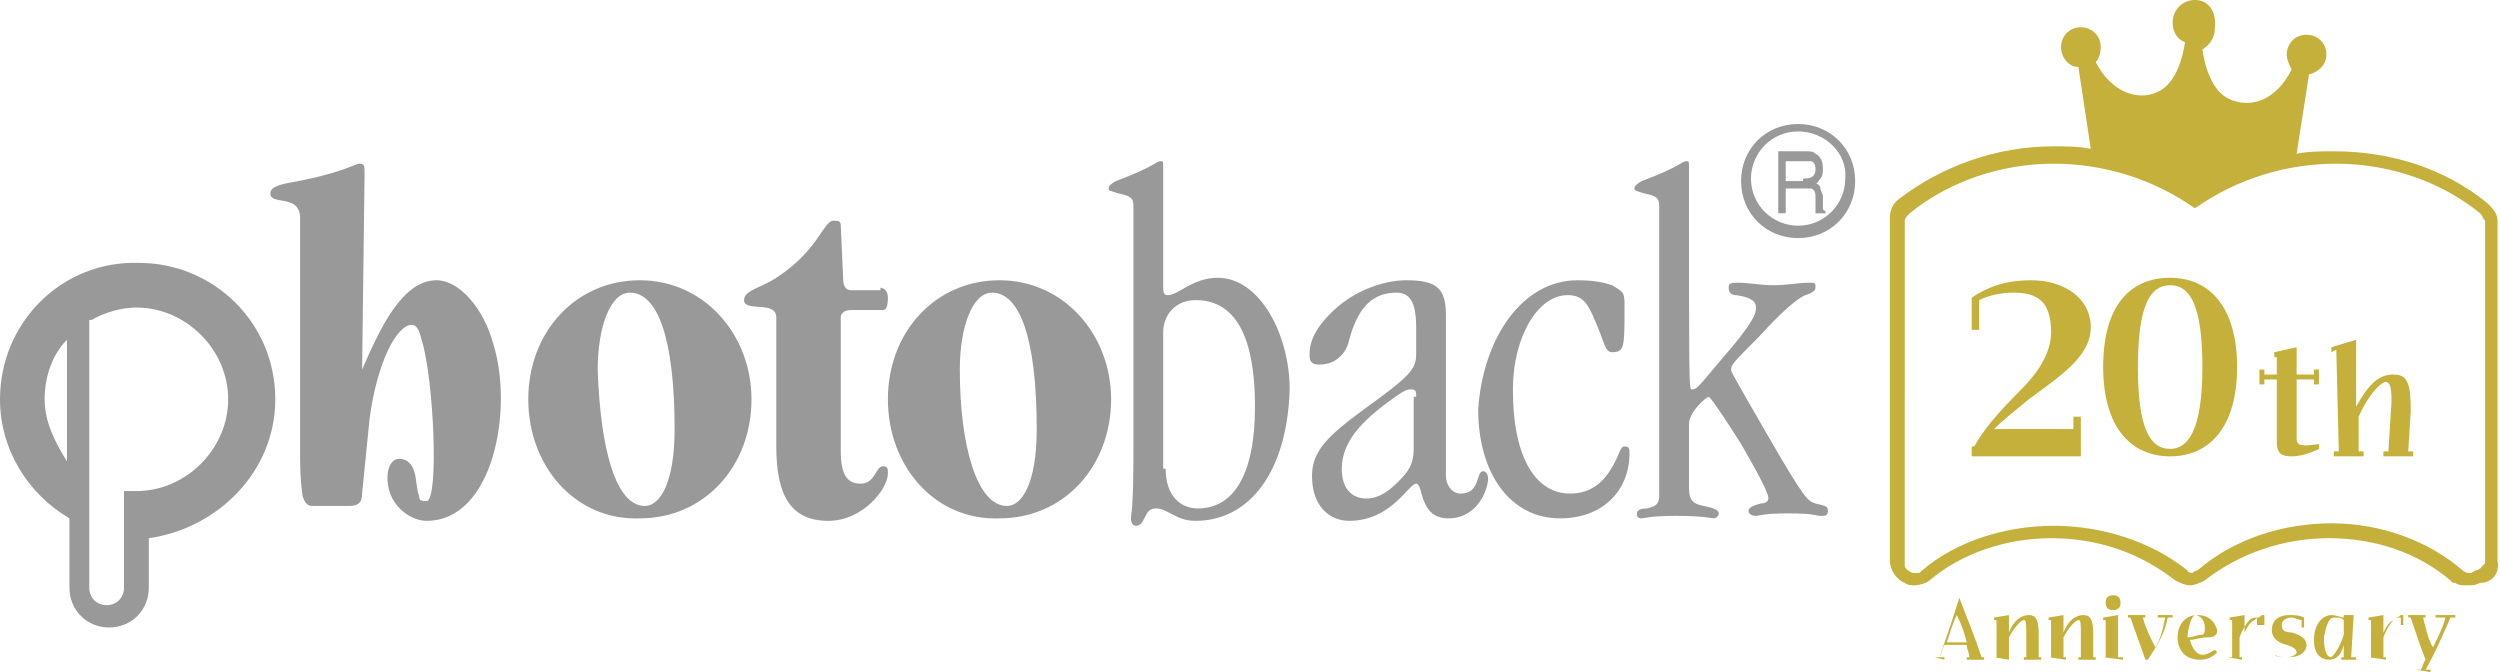 <?xml version="1.0" encoding="utf-8"?>
<!-- Generator: Adobe Illustrator 28.2.0, SVG Export Plug-In . SVG Version: 6.00 Build 0)  -->
<svg version="1.1" id="レイヤー_1" xmlns="http://www.w3.org/2000/svg" xmlns:xlink="http://www.w3.org/1999/xlink" x="0px"
	 y="0px" viewBox="0 0 100.8 27.1" style="enable-background:new 0 0 100.8 27.1;" xml:space="preserve">
<style type="text/css">
	.st0{fill:#C4B03B;}
	.st1{fill:#999999;}
</style>
<g>
	<g>
		<g>
			<g>
				<path class="st0" d="M78,26.5h0.2c0.2-0.6,0.5-1.4,0.8-2.4H79c0.3,0.8,0.6,1.5,0.9,2.4H80v0.1h-0.7v-0.1h0.1
					c0-0.2-0.1-0.3-0.1-0.5h-0.9c-0.1,0.2-0.1,0.3-0.2,0.5h0.2v0.1L78,26.5L78,26.5z M79.3,25.9c-0.1-0.4-0.2-0.7-0.4-1.1
					c-0.2,0.4-0.3,0.8-0.4,1.1H79.3z"/>
				<path class="st0" d="M80.4,26.5h0.1l0-1.5l-0.1,0v-0.1l0.6-0.1l0,0.7c0.2-0.5,0.5-0.7,0.8-0.7c0.3,0,0.4,0.2,0.4,0.8l0,0.9h0.1
					v0.1h-0.7v-0.1h0.1l0-0.8c0-0.6,0-0.7-0.1-0.7c-0.1,0-0.4,0.3-0.6,0.7l0,0.8H81v0.1L80.4,26.5L80.4,26.5z"/>
				<path class="st0" d="M82.6,26.5h0.1l0-1.5l-0.1,0v-0.1l0.6-0.1l0,0.7c0.2-0.5,0.5-0.7,0.8-0.7c0.3,0,0.4,0.2,0.4,0.8l0,0.9h0.1
					v0.1h-0.7v-0.1h0.1l0-0.8c0-0.6,0-0.7-0.1-0.7c-0.1,0-0.4,0.3-0.6,0.7l0,0.8h0.1v0.1L82.6,26.5L82.6,26.5z"/>
				<path class="st0" d="M84.8,26.5h0.1l0-1.5l-0.1,0v-0.1l0.6-0.1l0,1.7h0.2v0.1L84.8,26.5L84.8,26.5z M84.9,24.3
					c0-0.2,0.1-0.3,0.3-0.3c0.2,0,0.3,0.1,0.3,0.3s-0.1,0.3-0.3,0.3C85,24.6,84.9,24.5,84.9,24.3z"/>
				<path class="st0" d="M85.9,24.9h-0.1v-0.1h0.7v0.1h-0.1c0.1,0.4,0.3,0.8,0.5,1.2c0.2-0.3,0.3-0.7,0.4-1.2H87v-0.1h0.6v0.1h-0.2
					c-0.1,0.6-0.4,1.1-0.8,1.7h-0.1C86.3,26,86.1,25.5,85.9,24.9z"/>
				<path class="st0" d="M87.8,25.7C87.8,25.7,87.8,25.7,87.8,25.7c0-0.5,0.3-0.9,0.8-0.9s0.7,0.3,0.8,0.6c0,0,0,0,0,0
					c0,0.2-0.1,0.3-0.4,0.3c-0.3,0-0.5,0.1-0.7,0.1c0.1,0.4,0.3,0.6,0.5,0.6c0.2,0,0.3-0.1,0.5-0.2l0.1,0.1
					c-0.2,0.2-0.4,0.3-0.7,0.3c0,0,0,0,0,0C88.1,26.6,87.8,26.2,87.8,25.7z M88.2,25.7c0.2,0,0.4-0.1,0.5-0.1c0.2,0,0.2-0.1,0.2-0.3
					c0-0.3-0.2-0.5-0.4-0.5C88.3,24.9,88.2,25.5,88.2,25.7z"/>
				<path class="st0" d="M89.8,26.5H90l0-1.5l-0.1,0v-0.1l0.6-0.1l0,0.7c0.1-0.2,0.2-0.4,0.4-0.5c0.1-0.1,0.2-0.1,0.3-0.2
					c0,0,0.1,0,0.1,0c0,0,0,0,0,0v0.4H91v-0.3c-0.1,0-0.2,0-0.3,0.1c-0.1,0.1-0.3,0.4-0.4,0.7l0,0.8h0.1v0.1L89.8,26.5L89.8,26.5z"
					/>
				<path class="st0" d="M91.6,26.1h0.1v0.3c0.1,0.1,0.3,0.1,0.5,0.1c0.2,0,0.4-0.1,0.4-0.2c0-0.1-0.1-0.2-0.4-0.3
					c-0.4-0.1-0.6-0.3-0.6-0.6c0-0.4,0.3-0.6,0.7-0.6c0.2,0,0.4,0,0.6,0.1v0.4h-0.1V25c-0.1,0-0.3-0.1-0.4-0.1
					c-0.2,0-0.4,0.1-0.4,0.3c0,0.2,0.1,0.3,0.4,0.3c0.4,0.1,0.6,0.3,0.6,0.5c0,0.3-0.3,0.5-0.7,0.5c-0.3,0-0.4,0-0.6-0.1V26.1z"/>
				<path class="st0" d="M93.3,25.8C93.3,25.8,93.3,25.7,93.3,25.8c0-0.7,0.4-1,0.7-1c0.2,0,0.4,0.1,0.5,0.1l0-0.1h0.4l-0.1,1.7H95
					v0.1h-0.6v-0.1h0.1l0-0.5c-0.1,0.4-0.3,0.6-0.6,0.6C93.6,26.6,93.3,26.4,93.3,25.8z M94.5,25.6l0-0.6c-0.1-0.1-0.2-0.1-0.4-0.1
					c-0.2,0-0.3,0.3-0.4,0.8c0,0.5,0.1,0.8,0.3,0.8C94.1,26.4,94.3,26.2,94.5,25.6z"/>
				<path class="st0" d="M95.5,26.5h0.1l0-1.5l-0.1,0v-0.1l0.6-0.1l0,0.7c0.1-0.2,0.2-0.4,0.4-0.5c0.1-0.1,0.2-0.1,0.3-0.2
					c0,0,0.1,0,0.1,0c0,0,0,0,0,0v0.4h-0.1v-0.3c-0.1,0-0.2,0-0.3,0.1c-0.1,0.1-0.3,0.4-0.4,0.7l0,0.8h0.1v0.1L95.5,26.5L95.5,26.5z
					"/>
				<path class="st0" d="M97.4,27h0.2c0.1-0.1,0.1-0.3,0.2-0.4c-0.2-0.5-0.4-1.1-0.6-1.7h-0.1v-0.1h0.7v0.1h-0.1
					c0.1,0.4,0.2,0.9,0.4,1.2c0.2-0.4,0.4-0.8,0.5-1.2h-0.4v-0.1H99v0.1h-0.2c-0.3,0.7-0.6,1.4-1,2.1H98v0.1L97.4,27L97.4,27z"/>
			</g>
			<path class="st0" d="M100.7,22.6V8.9v0l0,0c0-0.3-0.2-0.5-0.4-0.7l0,0l0,0c-1.7-1.4-3.9-2.1-6.2-2.1c-0.5,0-1,0-1.5,0.1l0.5-3.2
				c0.4-0.1,0.7-0.4,0.7-0.8c0-0.5-0.4-0.8-0.8-0.8c-0.5,0-0.8,0.4-0.8,0.8c0,0.2,0.1,0.4,0.2,0.6c-0.6,1.2-1.6,1.6-2.5,1.2
				c-0.7-0.3-1-1.3-1.1-2c0.3-0.2,0.5-0.5,0.5-0.8C89.4,0.4,89,0,88.5,0c-0.5,0-0.9,0.4-0.9,0.9c0,0.4,0.2,0.7,0.5,0.8
				c-0.1,0.7-0.4,1.7-1.1,2c-0.8,0.4-1.9,0-2.5-1.2c0.1-0.1,0.2-0.3,0.2-0.6c0-0.5-0.4-0.8-0.8-0.8c-0.5,0-0.8,0.4-0.8,0.8
				c0,0.4,0.3,0.8,0.7,0.8L84.3,6c-0.5-0.1-1-0.1-1.5-0.1c-2.3,0-4.5,0.8-6.2,2.1c-0.3,0.2-0.4,0.5-0.4,0.8v13.8v0l0,0
				c0,0.4,0.3,0.8,0.6,0.9c0.1,0.1,0.3,0.1,0.4,0.1c0.2,0,0.5-0.1,0.6-0.2c1.3-1.1,3.1-1.7,4.9-1.7c1.9,0,3.6,0.6,5,1.7l0,0l0,0
				c0.2,0.1,0.4,0.2,0.6,0.2c0.2,0,0.4-0.1,0.6-0.2l0,0l0,0c1.4-1.1,3.2-1.7,5-1.7c1.9,0,3.6,0.6,4.9,1.7l0.1,0.1l0.1,0
				c0.1,0.1,0.3,0.1,0.4,0.1l0,0l0,0c0,0,0,0,0.1,0c0.2,0,0.3,0,0.5-0.1C100.5,23.5,100.8,23.1,100.7,22.6z M99.8,23
				c0,0-0.1,0.1-0.2,0.1c0,0,0,0,0,0c-0.1,0-0.2,0-0.3-0.1c-1.4-1.2-3.3-1.9-5.3-1.9c-1.9,0-3.9,0.6-5.4,1.9c-0.1,0-0.2,0.1-0.2,0.1
				s-0.2,0-0.2-0.1c-1.5-1.2-3.5-1.8-5.4-1.8c-1.9,0-3.9,0.6-5.3,1.8c-0.1,0.1-0.1,0.1-0.2,0.1c-0.1,0-0.1,0-0.2,0
				c-0.2-0.1-0.3-0.2-0.3-0.3V8.9c0-0.1,0.1-0.2,0.2-0.3c1.6-1.3,3.7-2,5.8-2c2,0,4,0.6,5.7,1.8c1.7-1.2,3.7-1.8,5.7-1.8
				c2.1,0,4.2,0.7,5.8,2c0.1,0.1,0.1,0.2,0.2,0.3v13.8C100.1,22.8,100,23,99.8,23z"/>
			<g>
				<g>
					<path class="st0" d="M79.6,18c0.4-0.7,0.9-1.3,1.9-2.3c0.7-0.7,1.2-1.5,1.2-2.3c0-1.2-0.5-1.6-1.5-1.6c-0.5,0-1,0.1-1.4,0.3
						v1.2h-0.3v-1.3c0.6-0.4,1.3-0.7,2.4-0.7c1.3,0,2.4,0.7,2.4,1.9c0,1.2-1.3,2-2.5,2.9c-0.6,0.5-1,0.8-1.4,1.2h3.2v-0.5h0.3v1.6
						h-4.4V18z"/>
					<path class="st0" d="M84.8,14.8c0-2.5,1.1-3.6,2.7-3.6c1.6,0,2.7,1.2,2.7,3.6c0,2.4-1.1,3.6-2.7,3.6
						C85.9,18.4,84.8,17.2,84.8,14.8z M88.8,14.8c0-2.5-0.5-3.3-1.3-3.3c-0.8,0-1.3,0.8-1.3,3.3c0,2.5,0.5,3.3,1.3,3.3
						C88.2,18.1,88.8,17.4,88.8,14.8z"/>
				</g>
				<g>
					<path class="st0" d="M91.8,17.8l0-2.5h-0.5v0.2h-0.2v-0.6h0.2v0.2h0.5v-0.7l-0.1,0v-0.2l0.9-0.2l0,1.1h0.7v-0.2h0.2v0.6h-0.2
						v-0.2h-0.7l0,2.4c0,0.3,0.3,0.3,0.9,0.2l0,0.2c-0.4,0.2-0.8,0.3-1.1,0.3C92,18.4,91.8,18.3,91.8,17.8z"/>
					<path class="st0" d="M94.1,18.2h0.2l-0.1-4.1L94,14.2V14l1-0.3l0,2.7c0.5-0.9,0.9-1.3,1.5-1.3c0.6,0,0.7,0.4,0.7,1.5l-0.1,1.6
						h0.2v0.2h-1.2v-0.2h0.2l0.1-1.6c0.1-1.1-0.1-1.2-0.2-1.2c-0.2,0-0.7,0.5-1.1,1.4l0,1.4h0.2v0.2h-1.2V18.2z"/>
				</g>
			</g>
		</g>
	</g>
	<path class="st1" d="M11.1,16.1c0-3.1-2.5-5.5-5.5-5.5C2.5,10.5,0,13,0,16.1c0,2,1.1,3.8,2.8,4.8l0,0v2.8c0,0.9,0.7,1.6,1.6,1.6
		c0.9,0,1.6-0.7,1.6-1.6v-2C8.8,21.3,11.1,19,11.1,16.1z M1.8,16.1c0-0.9,0.3-1.8,0.9-2.4v4.9C2.2,17.8,1.8,17,1.8,16.1z M3.7,12.9
		c0.5-0.3,1.2-0.5,1.8-0.5c2,0,3.7,1.7,3.7,3.7c0,2-1.7,3.7-3.7,3.7c-0.2,0-0.3,0-0.5,0v3.9c0,0.4-0.3,0.7-0.7,0.7
		c-0.4,0-0.7-0.3-0.7-0.7V12.9z M48.2,21c-0.8,0-1.1-0.5-1.6-0.5c-0.5,0-0.4,0.7-0.8,0.7c-0.1,0-0.2-0.1-0.2-0.3
		c0-0.2,0.1-0.2,0.1-2.8V8.3c0-0.3-0.1-0.4-0.6-0.5c-0.3-0.1-0.4-0.1-0.4-0.2c0-0.1,0.1-0.2,0.3-0.3c1.6-0.6,1.6-0.8,1.8-0.8
		c0.1,0,0.1,0,0.1,0.2v4.9c0,0.3,0.1,0.3,0.2,0.3c0.4,0,1-0.7,2-0.7c1.7,0,2.9,2.3,2.9,4.5C51.9,19,50.4,21,48.2,21z M47,18.9
		c0,1.1,0.6,1.6,1.3,1.6c1.4,0,2.3-1.3,2.3-4.1c0-3.2-1-4.3-2.4-4.3c-0.8,0-1.3,0.6-1.3,1.3V18.9z M58.3,19.2c0,0.3,0.2,0.7,0.6,0.7
		c0.8,0,0.6-0.9,0.9-0.9c0.1,0,0.2,0.1,0.2,0.3c0,0.4-0.4,1.6-1.6,1.6c-1.2,0-1-1.4-1.3-1.4c-0.3,0-1,1.5-2.7,1.5
		c-0.8,0-1.5-0.6-1.5-1.8c0-1,0.6-1.6,2.1-2.7c1.8-1.3,2.1-1.6,2.1-2.2v-1.1c0-1.1-0.3-1.4-0.8-1.4c-1.1,0-1.6,0.8-1.9,1.9
		c-0.1,0.5-0.5,1-1.2,1c-0.3,0-0.4-0.1-0.4-0.4c0-0.5,0.2-1.1,1.1-1.9c0.8-0.7,1.9-1.1,2.8-1.1c1.2,0,1.6,0.3,1.6,1.4V19.2z
		 M57.1,16c0-0.2,0-0.3-0.2-0.3c-0.1,0-0.2,0-0.5,0.2c-1.3,0.9-2.3,1.8-2.3,3c0,0.8,0.4,1.2,1,1.2c0.5,0,0.9-0.3,1.3-0.7
		c0.4-0.4,0.6-0.7,0.6-1.3V16z M63.6,11.3c0.7,0,1.1,0.1,1.4,0.2c0.5,0.3,0.5,0.3,0.5,0.9c0,1.6,0,1.8-0.5,1.8
		c-0.3,0-0.3-0.4-0.7-1.3c-0.3-0.7-0.5-1-1.1-1c-1.2,0-2.2,1.7-2.2,3.8c0,2.9,1,4.2,2.3,4.2c0.7,0,1.2-0.3,1.6-0.9
		c0.4-0.6,0.4-1,0.6-1c0.2,0,0.2,0.1,0.2,0.3c0,1.4-1,2.6-2.8,2.6c-2,0-3.3-1.8-3.3-4.4C59.8,13.6,61.4,11.3,63.6,11.3z M66.9,8.3
		c0-0.3-0.1-0.4-0.6-0.5c-0.3-0.1-0.4-0.1-0.4-0.2c0-0.1,0.1-0.2,0.3-0.3c1.6-0.6,1.6-0.8,1.8-0.8c0.1,0,0.1,0,0.1,0.3
		c0,8.6,0,8.9,0.1,8.9c0.2,0,0.2,0,1.2-1.2c1.4-1.6,1.4-1.9,1.4-2.1c0-0.2-0.1-0.4-0.8-0.5c-0.2,0-0.3-0.1-0.3-0.3
		c0-0.2,0.1-0.2,0.4-0.2c0.4,0,0.9,0.1,1.4,0.1c0.6,0,1-0.1,1.4-0.1c0.3,0,0.3,0,0.3,0.2c0,0.1-0.1,0.2-0.4,0.3
		c-0.3,0.1-1,0.7-1.9,1.7c-1,1-1.1,1.1-1.1,1.3c0,0.1,0,0.1,1.5,2.7c1.5,2.6,1.6,2.6,1.9,2.7c0.4,0.1,0.5,0.1,0.5,0.3
		c0,0.2-0.1,0.2-0.3,0.2c-0.2,0-0.2-0.1-1.3-0.1c-1,0-1.2,0.1-1.3,0.1c-0.2,0-0.3-0.1-0.3-0.2c0-0.1,0.1-0.2,0.5-0.3
		c0.2,0,0.3-0.1,0.3-0.2c0-0.1,0-0.3-1.1-2.2C69,16,68.9,16,68.9,16c-0.1,0-0.8,0.6-0.8,1.1v2.4c0,0.5,0,0.8,0.6,0.9
		c0.5,0.1,0.6,0.2,0.6,0.3c0,0.1-0.1,0.2-0.2,0.2c-0.1,0-0.4-0.1-1.5-0.1c-1.1,0-1.3,0.1-1.4,0.1c-0.2,0-0.2-0.1-0.2-0.2
		c0-0.1,0.1-0.2,0.4-0.2c0.5-0.1,0.5-0.3,0.5-0.6V8.3z M21.3,16.1c0-2.7,1.9-4.8,4.5-4.8c2.6,0,4.5,2.2,4.5,4.8
		c0,2.7-1.9,4.8-4.5,4.8C23.2,21,21.3,18.8,21.3,16.1z M26,20.4c0.6,0,1.2-0.9,1.2-3.1c0-3.7-0.7-5.5-1.8-5.5
		c-0.8,0-1.3,1.4-1.3,3.1C24.2,18,24.8,20.4,26,20.4z M35.5,11.6c0.1,0,0.3,0.1,0.3,0.4c0,0.4-0.1,0.5-0.2,0.5h-1.3
		c-0.2,0-0.4,0.1-0.4,0.3v5.4c0,1,0.3,1.3,0.8,1.3c0.6,0,0.6-0.7,0.9-0.7c0.2,0,0.2,0.1,0.2,0.3c0,0.6-1,1.9-2.4,1.9
		c-1.5,0-2.1-1-2.1-3v-5.2c0-0.7-1.3-0.2-1.3-0.7c0-0.4,0.7-0.5,1.3-0.9c1.7-1.1,1.9-2.3,2.3-2.3c0.2,0,0.3,0,0.3,0.2l0.1,2.2
		c0,0.2,0.1,0.4,0.3,0.4H35.5z M35.8,16.1c0-2.7,1.9-4.8,4.5-4.8c2.6,0,4.5,2.2,4.5,4.8c0,2.7-1.9,4.8-4.5,4.8
		C37.7,21,35.8,18.8,35.8,16.1z M40.6,20.4c0.6,0,1.2-0.9,1.2-3.1c0-3.7-0.7-5.5-1.8-5.5c-0.8,0-1.3,1.4-1.3,3.1
		C38.7,18,39.4,20.4,40.6,20.4z M14.6,14.9L14.6,14.9c0.7-1.6,1.6-3.6,3-3.6c0.9,0,1.9,1.1,2.3,2.6c0.8,2.6,0,7.1-2.7,7.1
		c-0.6,0-1.3-0.5-1.5-1.2c-0.2-0.7,0-1.3,0.4-1.3c0.3,0,0.5,0.2,0.6,0.5c0.1,0.3,0.1,0.8,0.2,1c0,0.2,0.1,0.2,0.3,0.2
		c0.5,0,0.3-4.9-0.2-6.5c-0.1-0.4-0.2-0.6-0.4-0.6c-0.6,0-1.4,1.5-1.7,3.8l-0.3,3c0,0.3-0.1,0.5-0.5,0.5h-1.5
		c-0.2,0-0.3-0.1-0.4-0.4c0-0.1-0.1-0.5-0.1-1.6l0-8.8V8.8c0-1-1.2-0.5-1.2-1c0-0.2,0.2-0.3,0.6-0.4c2.3-0.4,2.8-0.8,3-0.8
		c0.2,0,0.2,0.1,0.2,0.4L14.6,14.9z M71.7,6.1h1.1c0.2,0,0.3,0,0.4,0.1c0.2,0.1,0.3,0.3,0.3,0.6c0,0.1,0,0.3-0.1,0.4
		c-0.1,0.1-0.1,0.2-0.2,0.2c0.1,0,0.2,0.1,0.2,0.2c0,0.1,0.1,0.2,0.1,0.3l0,0.3c0,0.1,0,0.2,0,0.2c0,0.1,0.1,0.1,0.1,0.1v0.1h-0.4
		c0,0,0,0,0-0.1c0,0,0-0.1,0-0.2l0-0.4c0-0.2-0.1-0.3-0.2-0.3c-0.1,0-0.2,0-0.3,0H72v1h-0.3V6.1z M72.7,7.2c0.1,0,0.3,0,0.4-0.1
		c0.1-0.1,0.1-0.2,0.1-0.3c0-0.2-0.1-0.3-0.2-0.3c-0.1,0-0.1,0-0.3,0H72v0.8H72.7z M74.8,7.3c0,1.3-1,2.3-2.3,2.3
		c-1.3,0-2.3-1-2.3-2.3c0-1.3,1-2.3,2.3-2.3C73.8,5,74.8,6,74.8,7.3z M72.5,5.3c-1.1,0-1.9,0.9-1.9,1.9c0,1.1,0.9,1.9,1.9,1.9
		c1.1,0,1.9-0.9,1.9-1.9C74.5,6.2,73.6,5.3,72.5,5.3z"/>
</g>
</svg>
